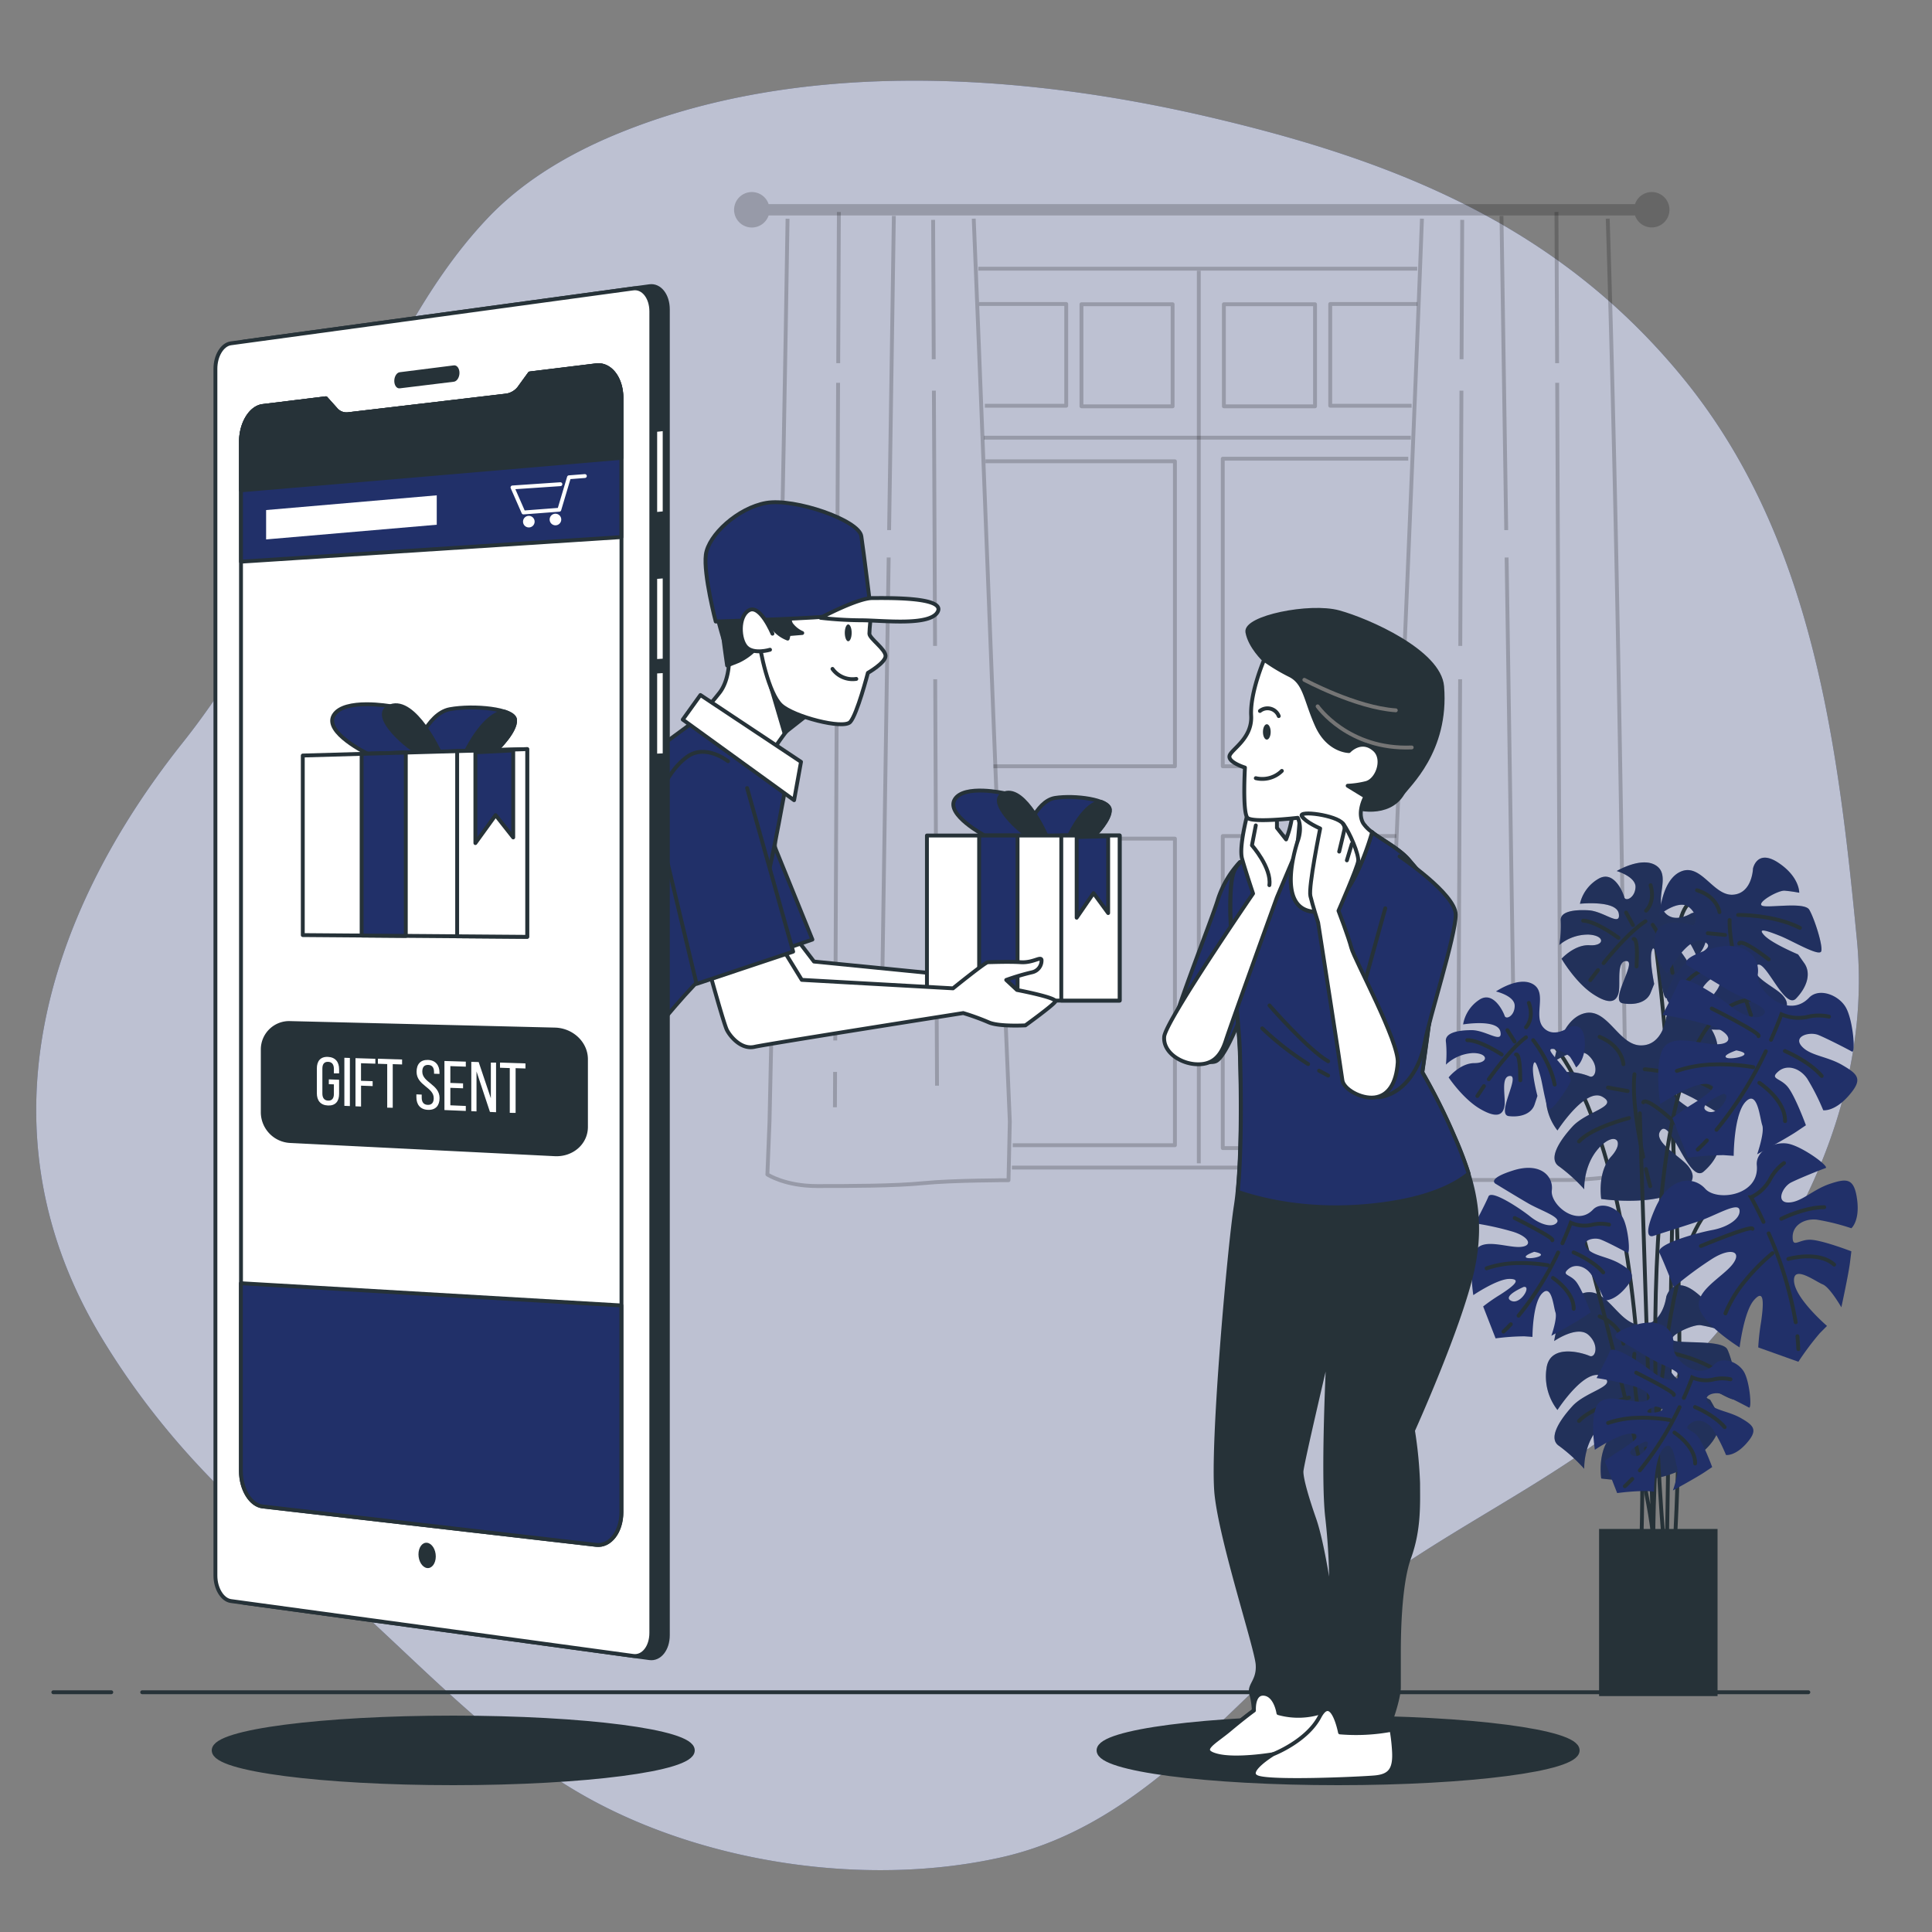<svg xmlns="http://www.w3.org/2000/svg" viewBox="0 0 500 500"><rect x="0" y="0" width="500" height="500" fill="#808080" stroke="none"/><g id="freepik--background-simple--inject-286"><path d="M446.78,113.53a149.17,149.17,0,0,0-10.93-15.35c-32.36-39.79-74.67-56.63-123-67.91C262.93,18.62,204.48,15,156.55,36c-11.28,5-22,11.6-30.48,20.6C94,90.51,83,147.3,47.29,192.19S-5.84,293,26.22,346.08c13.57,22.48,30.87,41,51.34,57.3,25.2,20,46.94,47.06,76.07,62.71,30.61,16.44,71.38,22.17,105.26,14.64,38.65-8.59,61.32-42.75,90.82-66,23.26-18.36,51.09-30.38,73.88-49.32,34.92-29,61.4-75.66,57-121.89C476.27,198.64,470.71,152,446.78,113.53Z" style="fill:#213069"></path><path d="M446.78,113.53a149.17,149.17,0,0,0-10.93-15.35c-32.36-39.79-74.67-56.63-123-67.91C262.93,18.62,204.48,15,156.55,36c-11.28,5-22,11.6-30.48,20.6C94,90.51,83,147.3,47.29,192.19S-5.84,293,26.22,346.08c13.57,22.48,30.87,41,51.34,57.3,25.2,20,46.94,47.06,76.07,62.71,30.61,16.44,71.38,22.17,105.26,14.64,38.65-8.59,61.32-42.75,90.82-66,23.26-18.36,51.09-30.38,73.88-49.32,34.92-29,61.4-75.66,57-121.89C476.27,198.64,470.71,152,446.78,113.53Z" style="fill:#fff;opacity:0.7"></path></g><g id="freepik--Floor--inject-286"><line x1="36.8" y1="437.95" x2="468" y2="437.95" style="fill:none;stroke:#263238;stroke-linecap:round;stroke-linejoin:round"></line><line x1="13.8" y1="437.95" x2="28.8" y2="437.95" style="fill:none;stroke:#263238;stroke-linecap:round;stroke-linejoin:round"></line></g><g id="freepik--Window--inject-286"><path d="M427.47,49.7a4.58,4.58,0,0,0-4.33,3.12H198.92a4.59,4.59,0,1,0,0,2.94H423.14a4.58,4.58,0,1,0,4.33-6.06Z" style="opacity:0.2"></path><g style="opacity:0.2"><path d="M252,56.59c3.2,77.73,6,156.21,9.34,233.67L261,305.44s-14.37,0-21.93.75-19.29.76-27.61.76-12.86-3-12.86-3l.55-13.7c1.67-77.41,3.48-155.9,4.67-233.64" style="fill:none;stroke:#000;stroke-linejoin:round"></path><line x1="216.12" y1="277.41" x2="216.08" y2="286.56" style="fill:none;stroke:#000;stroke-linejoin:round"></line><line x1="216.9" y1="99.07" x2="216.16" y2="269.28" style="fill:none;stroke:#000;stroke-linejoin:round"></line><line x1="217.1" y1="54.86" x2="216.93" y2="93.99" style="fill:none;stroke:#000;stroke-linejoin:round"></line><line x1="229.99" y1="144.28" x2="228.28" y2="257.6" style="fill:none;stroke:#000;stroke-linejoin:round"></line><line x1="231.33" y1="55.88" x2="230.1" y2="137.19" style="fill:none;stroke:#000;stroke-linejoin:round"></line><line x1="242.03" y1="175.79" x2="242.5" y2="280.97" style="fill:none;stroke:#000;stroke-linejoin:round"></line><line x1="241.69" y1="101.1" x2="241.99" y2="167.16" style="fill:none;stroke:#000;stroke-linejoin:round"></line><line x1="241.49" y1="56.9" x2="241.65" y2="92.97" style="fill:none;stroke:#000;stroke-linejoin:round"></line></g><g style="opacity:0.2"><path d="M368,56.59C364.88,138.89,361,222,358,303.9a138.15,138.15,0,0,0,16.09,1.48h32.12a92.62,92.62,0,0,0,14.87-1.53c-1.45-81.82-2.42-165-5-247.26" style="fill:none;stroke:#000;stroke-linejoin:round"></path><line x1="403.78" y1="277.41" x2="403.82" y2="286.56" style="fill:none;stroke:#000;stroke-linejoin:round"></line><line x1="403" y1="99.07" x2="403.75" y2="269.28" style="fill:none;stroke:#000;stroke-linejoin:round"></line><line x1="402.81" y1="54.86" x2="402.98" y2="93.99" style="fill:none;stroke:#000;stroke-linejoin:round"></line><line x1="389.91" y1="144.28" x2="391.63" y2="257.6" style="fill:none;stroke:#000;stroke-linejoin:round"></line><line x1="388.58" y1="55.88" x2="389.81" y2="137.19" style="fill:none;stroke:#000;stroke-linejoin:round"></line><line x1="377.88" y1="175.79" x2="377.4" y2="280.97" style="fill:none;stroke:#000;stroke-linejoin:round"></line><line x1="378.22" y1="101.1" x2="377.92" y2="167.16" style="fill:none;stroke:#000;stroke-linejoin:round"></line><line x1="378.42" y1="56.9" x2="378.25" y2="92.97" style="fill:none;stroke:#000;stroke-linejoin:round"></line></g><g style="opacity:0.2"><polyline points="253.38 78.68 275.94 78.68 275.94 105 254.88 105" style="fill:none;stroke:#000;stroke-linejoin:round"></polyline><rect x="279.88" y="78.74" width="23.59" height="26.41" style="fill:none;stroke:#000;stroke-linejoin:round"></rect></g><g style="opacity:0.2"><polyline points="366.83 78.68 344.26 78.68 344.26 105 365.33 105" style="fill:none;stroke:#000;stroke-linejoin:round"></polyline><rect x="316.74" y="78.74" width="23.59" height="26.41" transform="translate(657.07 183.89) rotate(180)" style="fill:none;stroke:#000;stroke-linejoin:round"></rect></g><polyline points="257.1 198.31 304.07 198.31 304.07 119.38 255.04 119.38" style="fill:none;stroke:#000;stroke-linejoin:round;opacity:0.2"></polyline><polyline points="364.45 118.71 316.45 118.71 316.45 198.31 360.84 198.31" style="fill:none;stroke:#000;stroke-linejoin:round;opacity:0.2"></polyline><polyline points="258.65 217.04 304.07 217.04 304.07 296.38 262.09 296.38" style="fill:none;stroke:#000;stroke-linejoin:round;opacity:0.2"></polyline><polyline points="361.36 216.37 316.45 216.37 316.45 297.12 357.39 297.12" style="fill:none;stroke:#000;stroke-linejoin:round;opacity:0.2"></polyline><line x1="261.88" y1="302.16" x2="358.02" y2="302.16" style="fill:none;stroke:#000;stroke-linejoin:round;opacity:0.2"></line><line x1="253.19" y1="69.54" x2="366.78" y2="69.54" style="fill:none;stroke:#000;stroke-linejoin:round;opacity:0.2"></line><line x1="310.25" y1="70.08" x2="310.25" y2="301.07" style="fill:none;stroke:#000;stroke-linejoin:round;opacity:0.2"></line><line x1="254.63" y1="113.28" x2="365.12" y2="113.28" style="fill:none;stroke:#000;stroke-linejoin:round;opacity:0.2"></line></g><g id="freepik--Plant--inject-286"><path d="M447,233.4s-11.73-6.51-12.6,8.26-3,158.14-3,158.14" style="fill:none;stroke:#263238;stroke-linecap:round;stroke-miterlimit:10"></path><path d="M428.29,243s9.57,68.68,5.22,155.54" style="fill:none;stroke:#263238;stroke-linecap:round;stroke-miterlimit:10"></path><path d="M437.69,236.38s-4.49,2.87-7-.42,1.73-9.31-2-11.89-10.28,1.35-10.28,1.35,5,1.48,4.86,4.21-2.58,3.78-2.9,2.58-2.71-7.22-6.79-4.72a10.09,10.09,0,0,0-4.69,6.4s9.48-1,10.05,2.55-3.89-.62-7.8-.85-7.47.34-7.22,2.71a31.09,31.09,0,0,1-.37,6.26,11.63,11.63,0,0,1,7.62-2.69c4.3.25,4.14,3,.23,2.76s-7.27,3.49-7.27,3.49,3.56,6.1,8.09,9.11,6.17,1.93,6.69-.39-.68-8.28,2.05-8.12-4.53,10.33-1,10.93,6.3-.42,7.22-2.72l.92-2.29s-1.22-6-.69-8.28,1.17.06,1.79,2.85,1,9.47,2.21,9.15,5-5.2,5.91-7.1-5-7.76-5-8.93,4.64,1.06,5.35,2.28a29.49,29.49,0,0,1,1.41,2.83s2.85-1.8,2.78-7.29S437.69,236.38,437.69,236.38Z" style="fill:#213069"></path><path d="M437.69,236.38s-4.49,2.87-7-.42,1.73-9.31-2-11.89-10.28,1.35-10.28,1.35,5,1.48,4.86,4.21-2.58,3.78-2.9,2.58-2.71-7.22-6.79-4.72a10.09,10.09,0,0,0-4.69,6.4s9.48-1,10.05,2.55-3.89-.62-7.8-.85-7.47.34-7.22,2.71a31.09,31.09,0,0,1-.37,6.26,11.63,11.63,0,0,1,7.62-2.69c4.3.25,4.14,3,.23,2.76s-7.27,3.49-7.27,3.49,3.56,6.1,8.09,9.11,6.17,1.93,6.69-.39-.68-8.28,2.05-8.12-4.53,10.33-1,10.93,6.3-.42,7.22-2.72l.92-2.29s-1.22-6-.69-8.28,1.17.06,1.79,2.85,1,9.47,2.21,9.15,5-5.2,5.91-7.1-5-7.76-5-8.93,4.64,1.06,5.35,2.28a29.49,29.49,0,0,1,1.41,2.83s2.85-1.8,2.78-7.29S437.69,236.38,437.69,236.38Z" style="fill:#263238;opacity:0.3"></path><path d="M415,249.26c2.92-3.61,7.23-8.5,10.85-10.84" style="fill:none;stroke:#263238;stroke-linecap:round;stroke-miterlimit:10"></path><path d="M411.56,253.67s.75-1,2-2.61" style="fill:none;stroke:#263238;stroke-linecap:round;stroke-miterlimit:10"></path><path d="M427.71,239.32s4.34,6.14,5.14,12.46" style="fill:none;stroke:#263238;stroke-linecap:round;stroke-miterlimit:10"></path><path d="M422.78,243s1.22-.71.76,7.11" style="fill:none;stroke:#263238;stroke-linecap:round;stroke-miterlimit:10"></path><path d="M426,235.68s2.48-2.2,1.17-6.6" style="fill:none;stroke:#263238;stroke-linecap:round;stroke-miterlimit:10"></path><line x1="422.6" y1="239.41" x2="420.83" y2="236.17" style="fill:none;stroke:#263238;stroke-linecap:round;stroke-miterlimit:10"></line><path d="M418.87,242.72s-5.63-4.26-9.15-4.46" style="fill:none;stroke:#263238;stroke-linecap:round;stroke-miterlimit:10"></path><path d="M453.67,224.79s-.18,6.45-5.21,6.76-8.15-8.08-13.3-6.06-5.65,11.22-5.65,11.22,4.89-4,7.52-2,2,5.15.61,4.66-9.08-2.21-9.35,3.58a12.19,12.19,0,0,0,3.2,9s5.45-10.17,9.41-8.32-3.27,3.47-6.17,7.23-4.75,7.71-2.2,9.08a37.48,37.48,0,0,1,6,4.63,14.13,14.13,0,0,1,2.49-9.46c3.19-4.13,5.82-2.1,2.92,1.66s-1.45,9.65-1.45,9.65,8.53.59,14.64-1.89,6.13-4.85,4.17-7-8.76-5-6.73-7.58,7.24,11.57,10.23,8.48,3.88-6.59,2.2-9.08L465.34,247s-6.8-2.84-8.76-4.95.87-1.13,4.08.15,10.17,5.45,10.67,4-1.79-8.56-3.09-10.76-11.19-.25-12.32-1.11,4.23-3.93,5.93-3.82a36.76,36.76,0,0,1,3.79.53s.15-4.08-5.4-7.76S453.67,224.79,453.67,224.79Z" style="fill:#213069"></path><path d="M453.67,224.79s-.18,6.45-5.21,6.76-8.15-8.08-13.3-6.06-5.65,11.22-5.65,11.22,4.89-4,7.52-2,2,5.15.61,4.66-9.08-2.21-9.35,3.58a12.19,12.19,0,0,0,3.2,9s5.45-10.17,9.41-8.32-3.27,3.47-6.17,7.23-4.75,7.71-2.2,9.08a37.48,37.48,0,0,1,6,4.63,14.13,14.13,0,0,1,2.49-9.46c3.19-4.13,5.82-2.1,2.92,1.66s-1.45,9.65-1.45,9.65,8.53.59,14.64-1.89,6.13-4.85,4.17-7-8.76-5-6.73-7.58,7.24,11.57,10.23,8.48,3.88-6.59,2.2-9.08L465.34,247s-6.8-2.84-8.76-4.95.87-1.13,4.08.15,10.17,5.45,10.67,4-1.79-8.56-3.09-10.76-11.19-.25-12.32-1.11,4.23-3.93,5.93-3.82a36.76,36.76,0,0,1,3.79.53s.15-4.08-5.4-7.76S453.67,224.79,453.67,224.79Z" style="fill:#263238;opacity:0.2"></path><path d="M451.08,256.34c-1.63-5.39-3.59-13-3.46-18.25" style="fill:none;stroke:#263238;stroke-linecap:round;stroke-miterlimit:10"></path><path d="M453.17,262.73s-.53-1.46-1.27-3.74" style="fill:none;stroke:#263238;stroke-linecap:round;stroke-miterlimit:10"></path><path d="M449.82,236.79s9.11-.17,16,3.34" style="fill:none;stroke:#263238;stroke-linecap:round;stroke-miterlimit:10"></path><path d="M450.1,244.19s.12-1.7,7.63,4.09" style="fill:none;stroke:#263238;stroke-linecap:round;stroke-miterlimit:10"></path><path d="M445,236.06s-.52-4-5.81-5.67" style="fill:none;stroke:#263238;stroke-linecap:round;stroke-miterlimit:10"></path><line x1="446.43" y1="241.96" x2="441.97" y2="241.52" style="fill:none;stroke:#263238;stroke-linecap:round;stroke-miterlimit:10"></line><path d="M447.2,248s-8.1,2.74-10.71,6.12" style="fill:none;stroke:#263238;stroke-linecap:round;stroke-miterlimit:10"></path><path d="M399.64,267.71s28,22.78,25.19,129.92" style="fill:none;stroke:#263238;stroke-linecap:round;stroke-miterlimit:10"></path><path d="M431.23,263.24s-.82,7.42-6.65,7.31-8.64-10.09-14.78-8.24-7.58,12.41-7.58,12.41,6-4.18,8.87-1.59,1.85,6.13.26,5.43-10.27-3.4-11.12,3.25a14.1,14.1,0,0,0,2.84,10.75s7.24-11.23,11.64-8.71-4.11,3.69-7.8,7.75-6.21,8.46-3.41,10.27a43.1,43.1,0,0,1,6.5,5.91s-.29-6.2,3.78-10.67,6.91-1.88,3.21,2.18-2.59,11-2.59,11,9.79,1.48,17.07-.81,7.54-5,5.47-7.64-9.64-6.55-7.05-9.39,7.27,14,11,10.76S446,296,444.3,293l-1.7-3S435,286,433,283.37s1.11-1.21,4.69.56,11.23,7.25,11.93,5.66-1.25-10-2.54-12.71-12.9-1.34-14.12-2.45,5.25-4.13,7.21-3.84a42.47,42.47,0,0,1,4.32,1s.56-4.7-5.5-9.46S431.23,263.24,431.23,263.24Z" style="fill:#213069"></path><path d="M431.23,263.24s-.82,7.42-6.65,7.31-8.64-10.09-14.78-8.24-7.58,12.41-7.58,12.41,6-4.18,8.87-1.59,1.85,6.13.26,5.43-10.27-3.4-11.12,3.25a14.1,14.1,0,0,0,2.84,10.75s7.24-11.23,11.64-8.71-4.11,3.69-7.8,7.75-6.21,8.46-3.41,10.27a43.1,43.1,0,0,1,6.5,5.91s-.29-6.2,3.78-10.67,6.91-1.88,3.21,2.18-2.59,11-2.59,11,9.79,1.48,17.07-.81,7.54-5,5.47-7.64-9.64-6.55-7.05-9.39,7.27,14,11,10.76S446,296,444.3,293l-1.7-3S435,286,433,283.37s1.11-1.21,4.69.56,11.23,7.25,11.93,5.66-1.25-10-2.54-12.71-12.9-1.34-14.12-2.45,5.25-4.13,7.21-3.84a42.47,42.47,0,0,1,4.32,1s.56-4.7-5.5-9.46S431.23,263.24,431.23,263.24Z" style="fill:#263238;opacity:0.3"></path><path d="M425.26,299.4C423.89,293,422.35,284,423,278" style="fill:none;stroke:#263238;stroke-linecap:round;stroke-miterlimit:10"></path><path d="M427.07,307s-.48-1.74-1.11-4.45" style="fill:none;stroke:#263238;stroke-linecap:round;stroke-miterlimit:10"></path><path d="M425.65,276.72s10.52.67,18.13,5.37" style="fill:none;stroke:#263238;stroke-linecap:round;stroke-miterlimit:10"></path><path d="M425.27,285.29s.3-2,8.42,5.44" style="fill:none;stroke:#263238;stroke-linecap:round;stroke-miterlimit:10"></path><path d="M420.14,275.42s-.22-4.65-6.17-7.09" style="fill:none;stroke:#263238;stroke-linecap:round;stroke-miterlimit:10"></path><line x1="421.25" y1="282.37" x2="416.15" y2="281.45" style="fill:none;stroke:#263238;stroke-linecap:round;stroke-miterlimit:10"></line><path d="M421.58,289.35s-9.61,2.4-12.94,6.06" style="fill:none;stroke:#263238;stroke-linecap:round;stroke-miterlimit:10"></path><path d="M431.23,335.58s-.82,7.43-6.65,7.31-8.64-10.09-14.78-8.24-7.58,12.41-7.58,12.41,6-4.17,8.87-1.59,1.85,6.14.26,5.43-10.27-3.4-11.12,3.25a14.1,14.1,0,0,0,2.84,10.75s7.24-11.23,11.64-8.71-4.11,3.69-7.8,7.75-6.21,8.46-3.41,10.27a43,43,0,0,1,6.5,5.92s-.29-6.21,3.78-10.68,6.91-1.88,3.21,2.18-2.59,11-2.59,11,9.79,1.48,17.07-.8,7.54-5,5.47-7.65-9.64-6.54-7.05-9.39,7.27,14.05,11,10.76,5.1-7.24,3.41-10.27l-1.7-3s-7.57-3.92-9.64-6.54,1.11-1.22,4.69.55,11.23,7.25,11.93,5.66-1.25-10.05-2.54-12.71-12.9-1.34-14.12-2.44,5.25-4.14,7.21-3.84a40.82,40.82,0,0,1,4.32,1s.56-4.69-5.5-9.46S431.23,335.58,431.23,335.58Z" style="fill:#213069"></path><path d="M431.23,335.58s-.82,7.43-6.65,7.31-8.64-10.09-14.78-8.24-7.58,12.41-7.58,12.41,6-4.17,8.87-1.59,1.85,6.14.26,5.43-10.27-3.4-11.12,3.25a14.1,14.1,0,0,0,2.84,10.75s7.24-11.23,11.64-8.71-4.11,3.69-7.8,7.75-6.21,8.46-3.41,10.27a43,43,0,0,1,6.5,5.92s-.29-6.21,3.78-10.68,6.91-1.88,3.21,2.18-2.59,11-2.59,11,9.79,1.48,17.07-.8,7.54-5,5.47-7.65-9.64-6.54-7.05-9.39,7.27,14.05,11,10.76,5.1-7.24,3.41-10.27l-1.7-3s-7.57-3.92-9.64-6.54,1.11-1.22,4.69.55,11.23,7.25,11.93,5.66-1.25-10.05-2.54-12.71-12.9-1.34-14.12-2.44,5.25-4.14,7.21-3.84a40.82,40.82,0,0,1,4.32,1s.56-4.69-5.5-9.46S431.23,335.58,431.23,335.58Z" style="fill:#263238;opacity:0.3"></path><path d="M425.26,371.74c-1.37-6.37-2.91-15.39-2.28-21.39" style="fill:none;stroke:#263238;stroke-linecap:round;stroke-miterlimit:10"></path><path d="M427.07,379.32s-.48-1.74-1.11-4.44" style="fill:none;stroke:#263238;stroke-linecap:round;stroke-miterlimit:10"></path><path d="M425.65,349.06s10.52.67,18.13,5.37" style="fill:none;stroke:#263238;stroke-linecap:round;stroke-miterlimit:10"></path><path d="M425.27,357.63s.3-1.95,8.42,5.44" style="fill:none;stroke:#263238;stroke-linecap:round;stroke-miterlimit:10"></path><path d="M420.14,347.77s-.22-4.66-6.17-7.1" style="fill:none;stroke:#263238;stroke-linecap:round;stroke-miterlimit:10"></path><line x1="421.25" y1="354.71" x2="416.15" y2="353.79" style="fill:none;stroke:#263238;stroke-linecap:round;stroke-miterlimit:10"></line><path d="M421.58,361.7s-9.61,2.39-12.94,6.05" style="fill:none;stroke:#263238;stroke-linecap:round;stroke-miterlimit:10"></path><path d="M409.63,319.39s16.5,60,18.24,78.68l-3.48-109.95" style="fill:none;stroke:#263238;stroke-linecap:round;stroke-miterlimit:10"></path><path d="M449.58,310.27c-21.71-3.91-21.71,87.8-21.71,87.8" style="fill:none;stroke:#263238;stroke-linecap:round;stroke-miterlimit:10"></path><path d="M430.47,397.63s-12.59-139,23.89-139" style="fill:none;stroke:#263238;stroke-linecap:round;stroke-miterlimit:10"></path><path d="M441.31,307.64c-3-3.34-9.27-3.34-13,5.19s-.37,7-.37,7,7-2.22,11.49-3.7,10.38-5.19,10.75-3-3,4.45-7,5.19-14.83,3.71-13.72,5.93,3.71,8.9,3.71,8.9a93.73,93.73,0,0,1,10-7.41c4.82-3,7.79-1.86,5.19,1.48s-10,7-8.53,11.49,10.38,10,10.38,10,1.12-9.27,3.71-12.23,2.6.37,1.86,5.56a59.72,59.72,0,0,0-.75,6.67l10.39,3.71a72.52,72.52,0,0,1,5.56-7.41l1.85-1.86s-8.16-7-8.53-11.49,5.57,0,7.42.74,4.82,5.93,4.82,5.93,1.85-8.53,2.22-11.49l.37-3s-7.78-3-10.75-3-4.45,2.22-4.45-.75,3-4.82,6.31-4.44a58,58,0,0,1,8.89,2.22s2.23-1.85,1.49-7.42-2.6-5.56-7.05-4.07-7.41,4.82-10.75,4.82-1.48-4.08.74-5.19,7.79-3.34,8.9-3.71-5.93-5.56-9.64-6.3-8.51,1.87-8.16,5.56C455.4,309.49,444.27,311,441.31,307.64Z" style="fill:#213069"></path><path d="M465.17,345.81c.11,1.12.19,2.24.24,3.35" style="fill:none;stroke:#263238;stroke-linecap:round;stroke-miterlimit:10"></path><path d="M457.73,319.2a98.26,98.26,0,0,1,7,23" style="fill:none;stroke:#263238;stroke-linecap:round;stroke-miterlimit:10"></path><path d="M456.39,316.22c-1.84-4-3.22-6.36-3.22-6.36a10.93,10.93,0,0,0,4.82-4.45A12.29,12.29,0,0,1,461.7,301" style="fill:none;stroke:#263238;stroke-linecap:round;stroke-miterlimit:10"></path><path d="M440.19,322.47s13.35-5.56,13.35-4.45" style="fill:none;stroke:#263238;stroke-linecap:round;stroke-miterlimit:10"></path><path d="M461,315.42s5.93-3,11.12-3" style="fill:none;stroke:#263238;stroke-linecap:round;stroke-miterlimit:10"></path><path d="M458.73,324.32a51.85,51.85,0,0,0-7,7.05,31.85,31.85,0,0,0-5.19,8.53" style="fill:none;stroke:#263238;stroke-linecap:round;stroke-miterlimit:10"></path><path d="M462.81,325.81s7.79-2.23,11.87,1.48" style="fill:none;stroke:#263238;stroke-linecap:round;stroke-miterlimit:10"></path><path d="M476.91,275.71c-4-2.39-8.5-2.44-10.68-5s2.1-3.79,4.4-2.84,7.63,3.69,8.64,4.28.31-8.12-1.56-11.41-7-5.2-9.55-2.51c-5.4,5.66-13.81-1.76-13.23-6.19s-3.56-9.19-12.43-6.4-5.56,4.34-5.56,4.34,6.3,3.86,10.33,6.25,10.73,4.44,9.29,6.17-5.3.68-8.54-1.91-12.52-8.77-13.47-6.47-4.29,8.63-4.29,8.63a93.3,93.3,0,0,1,12.16,2.7c5.4,1.69,6.51,4.66,2.29,4.89s-11.88-2.94-14.27,1.1-.76,14.4-.76,14.4,7.73-5.24,11.67-5.22,1.43,2.2-3,5a61.31,61.31,0,0,0-5.53,3.82l4,10.27a73,73,0,0,1,9.25-.66l2.61.18s0-10.78,3.09-14,3.65,4.2,4.3,6.08-1.32,7.53-1.32,7.53,7.66-4.19,10.14-5.85l2.48-1.67s-2.86-7.82-4.81-10.06-4.59-1.9-2.35-3.85,5.58-.92,7.49,1.84a57.78,57.78,0,0,1,4.15,8.18s2.86.47,6.57-3.74S481,278.1,476.91,275.71Zm-35.08,11.87c-3-1.49,4.07-4.45,4.07-4.45C448.5,282.76,444.79,289.06,441.83,287.58Zm5-13.85c-1.26-.63,2.53-1.89,2.53-1.89C454.83,272.89,448.09,274.37,446.82,273.73Z" style="fill:#213069"></path><path d="M441.75,295.13c-.77.81-1.57,1.61-2.38,2.37" style="fill:none;stroke:#263238;stroke-linecap:round;stroke-miterlimit:10"></path><path d="M457,272.06a98.24,98.24,0,0,1-12.77,20.33" style="fill:none;stroke:#263238;stroke-linecap:round;stroke-miterlimit:10"></path><path d="M458.34,269.1c1.77-4,2.69-6.6,2.69-6.6a11,11,0,0,0,6.52.72,12.45,12.45,0,0,1,5.79-.12" style="fill:none;stroke:#263238;stroke-linecap:round;stroke-miterlimit:10"></path><path d="M443,261s12.95,6.44,12.11,7.16" style="fill:none;stroke:#263238;stroke-linecap:round;stroke-miterlimit:10"></path><path d="M461.93,272s6.13,2.54,9.53,6.46" style="fill:none;stroke:#263238;stroke-linecap:round;stroke-miterlimit:10"></path><path d="M453.75,276.18a51.42,51.42,0,0,0-9.93-.71,32,32,0,0,0-9.85,1.68" style="fill:none;stroke:#263238;stroke-linecap:round;stroke-miterlimit:10"></path><path d="M455.31,280.23s6.78,4.42,6.66,9.93" style="fill:none;stroke:#263238;stroke-linecap:round;stroke-miterlimit:10"></path><path d="M419.3,327.08c-3.25-1.92-6.84-2-8.6-4s1.7-3,3.55-2.29,6.13,3,6.94,3.46.25-6.54-1.25-9.19-5.63-4.18-7.69-2c-4.34,4.56-11.1-1.42-10.64-5s-2.86-7.4-10-5.15-4.48,3.49-4.48,3.49,5.07,3.11,8.32,5,8.63,3.57,7.47,5-4.27.54-6.87-1.54-10.08-7.06-10.84-5.21-3.45,6.95-3.45,6.95a74.93,74.93,0,0,1,9.79,2.17c4.34,1.36,5.23,3.75,1.83,3.94s-9.56-2.37-11.48.88-.61,11.59-.61,11.59,6.22-4.22,9.39-4.2,1.15,1.77-2.4,4.06a46.39,46.39,0,0,0-4.44,3.07l3.22,8.26a59.39,59.39,0,0,1,7.44-.53l2.1.15s0-8.68,2.49-11.25,2.93,3.38,3.46,4.9-1.06,6.06-1.06,6.06,6.16-3.38,8.16-4.71l2-1.34s-2.31-6.3-3.87-8.1-3.7-1.53-1.9-3.1,4.49-.74,6,1.48a47.32,47.32,0,0,1,3.34,6.59s2.3.37,5.29-3S422.55,329,419.3,327.08Zm-28.24,9.55c-2.38-1.19,3.29-3.58,3.29-3.58C396.44,332.75,393.45,337.83,391.06,336.63Zm4-11.14c-1-.5,2-1.52,2-1.52C401.53,324.82,396.1,326,395.08,325.49Z" style="fill:#213069"></path><path d="M391,342.71c-.62.66-1.26,1.3-1.91,1.91" style="fill:none;stroke:#263238;stroke-linecap:round;stroke-miterlimit:10"></path><path d="M403.25,324.14A79.21,79.21,0,0,1,393,340.5" style="fill:none;stroke:#263238;stroke-linecap:round;stroke-miterlimit:10"></path><path d="M404.35,321.76c1.43-3.2,2.17-5.31,2.17-5.31a8.76,8.76,0,0,0,5.24.58,10,10,0,0,1,4.66-.09" style="fill:none;stroke:#263238;stroke-linecap:round;stroke-miterlimit:10"></path><path d="M392,315.22s10.42,5.17,9.74,5.76" style="fill:none;stroke:#263238;stroke-linecap:round;stroke-miterlimit:10"></path><path d="M407.24,324.12s4.94,2,7.67,5.19" style="fill:none;stroke:#263238;stroke-linecap:round;stroke-miterlimit:10"></path><path d="M400.66,327.46a41.4,41.4,0,0,0-8-.57,25.91,25.91,0,0,0-7.93,1.35" style="fill:none;stroke:#263238;stroke-linecap:round;stroke-miterlimit:10"></path><path d="M401.91,330.72s5.46,3.56,5.36,8" style="fill:none;stroke:#263238;stroke-linecap:round;stroke-miterlimit:10"></path><path d="M450.73,367.11c-3.25-1.92-6.84-2-8.6-4s1.69-3.06,3.54-2.29,6.14,3,6.95,3.45.25-6.54-1.25-9.18-5.63-4.19-7.69-2c-4.34,4.56-11.11-1.41-10.64-5s-2.87-7.39-10-5.14-4.48,3.49-4.48,3.49,5.07,3.1,8.32,5,8.63,3.57,7.47,5-4.27.55-6.87-1.54-10.08-7.05-10.84-5.2-3.45,6.94-3.45,6.94A76.46,76.46,0,0,1,423,358.8c4.35,1.37,5.24,3.76,1.84,3.94s-9.56-2.37-11.48.88-.61,11.59-.61,11.59,6.22-4.21,9.39-4.2,1.15,1.77-2.4,4.06a48.92,48.92,0,0,0-4.45,3.07l3.23,8.27a60.69,60.69,0,0,1,7.44-.54l2.1.15s0-8.67,2.49-11.24,2.93,3.38,3.46,4.89-1.06,6.06-1.06,6.06,6.16-3.37,8.16-4.71l2-1.34s-2.3-6.29-3.87-8.1-3.7-1.53-1.89-3.09,4.49-.74,6,1.48a46.85,46.85,0,0,1,3.34,6.58s2.3.38,5.29-3S454,369,450.73,367.11Zm-28.24,9.55c-2.39-1.19,3.28-3.58,3.28-3.58C427.86,372.78,424.88,377.85,422.49,376.66Zm4-11.14c-1-.51,2-1.53,2-1.53C433,364.84,427.53,366,426.51,365.52Z" style="fill:#213069"></path><path d="M422.43,382.74c-.62.65-1.26,1.29-1.92,1.91" style="fill:none;stroke:#263238;stroke-linecap:round;stroke-miterlimit:10"></path><path d="M434.67,364.17a78.62,78.62,0,0,1-10.28,16.36" style="fill:none;stroke:#263238;stroke-linecap:round;stroke-miterlimit:10"></path><path d="M435.78,361.79c1.43-3.2,2.16-5.31,2.16-5.31a8.87,8.87,0,0,0,5.25.58,9.9,9.9,0,0,1,4.66-.1" style="fill:none;stroke:#263238;stroke-linecap:round;stroke-miterlimit:10"></path><path d="M423.44,355.24s10.42,5.18,9.74,5.77" style="fill:none;stroke:#263238;stroke-linecap:round;stroke-miterlimit:10"></path><path d="M438.67,364.14s4.93,2,7.67,5.2" style="fill:none;stroke:#263238;stroke-linecap:round;stroke-miterlimit:10"></path><path d="M432.09,367.48a42,42,0,0,0-8-.56,25.63,25.63,0,0,0-7.92,1.34" style="fill:none;stroke:#263238;stroke-linecap:round;stroke-miterlimit:10"></path><path d="M433.34,370.75s5.46,3.55,5.36,8" style="fill:none;stroke:#263238;stroke-linecap:round;stroke-miterlimit:10"></path><path d="M406.06,265.86s-4.08,3-6.68,0,1.11-8.9-2.59-11.13-9.64,1.86-9.64,1.86S392,257.7,392,260.3s-2.23,3.7-2.6,2.59-3-6.67-6.67-4.08a9.56,9.56,0,0,0-4.08,6.31s8.9-1.49,9.64,1.85-3.71-.37-7.42-.37-7,.74-6.67,3a29.26,29.26,0,0,1,0,5.93,11,11,0,0,1,7-3c4.08,0,4.08,2.6.38,2.6s-6.68,3.7-6.68,3.7,3.71,5.57,8.16,8.16,5.93,1.48,6.3-.74-1.11-7.79,1.48-7.79-3.7,10-.37,10.39,5.94-.75,6.68-3l.74-2.23s-1.48-5.56-1.11-7.78,1.11,0,1.85,2.59,1.48,8.9,2.6,8.53,4.44-5.19,5.19-7-5.19-7.05-5.19-8.16,4.44.74,5.19,1.85a29.75,29.75,0,0,1,1.48,2.6s2.59-1.85,2.22-7.05S406.06,265.86,406.06,265.86Z" style="fill:#213069"></path><path d="M385.29,279.31c2.56-3.58,6.36-8.45,9.64-10.86" style="fill:none;stroke:#263238;stroke-linecap:round;stroke-miterlimit:10"></path><path d="M382.33,283.65s.65-1,1.71-2.57" style="fill:none;stroke:#263238;stroke-linecap:round;stroke-miterlimit:10"></path><path d="M396.79,269.19s4.45,5.57,5.56,11.5" style="fill:none;stroke:#263238;stroke-linecap:round;stroke-miterlimit:10"></path><path d="M392.34,272.9s1.11-.74,1.11,6.68" style="fill:none;stroke:#263238;stroke-linecap:round;stroke-miterlimit:10"></path><path d="M394.93,265.86s2.23-2.23.74-6.31" style="fill:none;stroke:#263238;stroke-linecap:round;stroke-miterlimit:10"></path><line x1="391.97" y1="269.57" x2="390.11" y2="266.6" style="fill:none;stroke:#263238;stroke-linecap:round;stroke-miterlimit:10"></line><path d="M388.63,272.9s-5.56-3.71-8.9-3.71" style="fill:none;stroke:#263238;stroke-linecap:round;stroke-miterlimit:10"></path><rect x="414.84" y="396.69" width="28.66" height="41.26" style="fill:#263238;stroke:#263238;stroke-linecap:round;stroke-miterlimit:10;stroke-width:2px"></rect></g><g id="freepik--Character--inject-286"><ellipse cx="346.3" cy="453" rx="61.5" ry="8" style="fill:#263238;stroke:#263238;stroke-linecap:round;stroke-miterlimit:10;stroke-width:2px"></ellipse><path d="M320.89,223.09a25.68,25.68,0,0,0-5.7,9.69c-1.71,5.7-12.82,33.34-12.25,36.19s8.83,6.84,11.68,5.7,7.41-14,7.41-14Z" style="fill:#213069;stroke:#263238;stroke-linecap:round;stroke-linejoin:round"></path><path d="M353.79,214.28s0,0-.05-.05S353.77,214.26,353.79,214.28Z" style="fill:#263238;stroke:#263238;stroke-linecap:round;stroke-linejoin:round"></path><path d="M353.18,213.62l.09.1Z" style="fill:#263238;stroke:#263238;stroke-linecap:round;stroke-linejoin:round"></path><path d="M376.37,294.11a155.69,155.69,0,0,0-8.31-16.61s4.65-32.24,4.65-39.22-4.65-11.64-8-15.62c-2.44-2.93-6.84-5.14-9.67-7.29h0c-1.4,4.89-6.76,21.43-15.26,20.58-10-1-4-18.28-4-18.28-1.33,3.66-14.29,1-16.62,8.31s1.33,36.89,1.67,45.53.66,29.92-1,40.55-6.32,62.49-5,74.78,10.31,39.56,10.64,43.88-2.33,5.31-1.66,7.64a17.66,17.66,0,0,1,.66,4.32s-2.32,1.66-6.31,5-8.31,5.31-3.33,6.64,14.63-.33,14.63-.33-7.65,4.65-4,6,26.26.34,30.24,0,5.32-2,5-7a31.55,31.55,0,0,0-1-7s2.33-6.31,2.33-9.3v-8.64c0-3.33,0-17.62,2.66-24.93s2.32-14,2.32-19.28a110.68,110.68,0,0,0-1.33-13.62S377.7,343.64,381,329,380.69,304.09,376.37,294.11ZM344.46,414.43s-2-14.62-4.32-21.27-3.32-10.64-3.32-12.3,7-31.24,7-31.24-1.66,32.24-.33,43.21A161.21,161.21,0,0,1,344.46,414.43Z" style="fill:#263238;stroke:#263238;stroke-linecap:round;stroke-linejoin:round"></path><path d="M357.09,311.73c12.36-1.54,19.18-4.88,23-8a93.86,93.86,0,0,0-3.67-9.61,155.69,155.69,0,0,0-8.31-16.61s4.65-32.24,4.65-39.22-4.65-11.64-8-15.62c-2.44-2.93-6.84-5.14-9.67-7.29-1.4,4.89-6.76,21.43-15.26,20.58-10-1-4-18.28-4-18.28-1.33,3.66-14.29,1-16.62,8.31s1.33,36.89,1.67,45.53c.29,7.75.59,25.64-.55,36.93C327.48,310.89,340.3,313.83,357.09,311.73Z" style="fill:#213069;stroke:#263238;stroke-linecap:round;stroke-linejoin:round"></path><path d="M328.53,260.2s10,11.49,15.2,14.46" style="fill:none;stroke:#263238;stroke-linecap:round;stroke-linejoin:round"></path><path d="M341.38,277.09c.76.43,1.55.86,2.35,1.27" style="fill:none;stroke:#263238;stroke-linecap:round;stroke-linejoin:round"></path><path d="M326.67,266.13a75.92,75.92,0,0,0,11.88,9.25" style="fill:none;stroke:#263238;stroke-linecap:round;stroke-linejoin:round"></path><path d="M323.45,208.39s-3,10.33-2,13.86,2.84,9,2.84,9-22.7,33.08-23,37.07,4.13,6.83,8.11,7.09,6.39-1.59,7.82-6.06,13.25-37.13,13.25-37.13,4-9.45,4.72-11.12,1.16-9.06,1.16-9.06-1.84-2.41-2-.42a27.13,27.13,0,0,1-1.51,5.62l-2.37-3s0-4,0-5.14-.55-4.6-2-3.84S324.79,205.33,323.45,208.39Z" style="fill:#fff;stroke:#263238;stroke-linecap:round;stroke-linejoin:round"></path><path d="M325,213.61l-1,5.16s5.15,5.8,4.51,10.31" style="fill:none;stroke:#263238;stroke-linecap:round;stroke-linejoin:round"></path><path d="M327.18,170.81s-3.68-3.44-4.36-7.21,16.12-7.21,23.66-5.15,26,10.16,26.75,19.21c1.37,16.81-9,25.66-10.29,27.78-3.55,5.87-12.14,4.2-14.06,2.74s-8.23-13.37-11.32-17.83S327.18,170.81,327.18,170.81Z" style="fill:#263238;stroke:#263238;stroke-linecap:round;stroke-linejoin:round"></path><path d="M337.56,175.94s13.38,7.21,23.67,7.89" style="fill:none;stroke:#757575;stroke-linecap:round;stroke-linejoin:round"></path><path d="M341,182.8s7.89,11.32,24.35,10.64" style="fill:none;stroke:#757575;stroke-linecap:round;stroke-linejoin:round"></path><path d="M352.77,213c-1.49-2.68.22-6.16.59-6.85h0l-4.58-2.8a23.8,23.8,0,0,0,4.66-.67c3-.66,5-6.19,2.32-8.64-3.46-3.12-6.64.34-6.64.34s-5.32,0-8.31-6.65-3-11-7-13a48.44,48.44,0,0,1-6.65-4s-3.69,8.5-3.36,14.49-5.28,8.77-5.61,10.43,4,3,4,3-.67,11.63.66,13,13,0,13,0,1.33,2.33,0,6c0,0-6,17.28,4,18.28,8.5.85,13.86-15.69,15.26-20.58l.12.09A8.68,8.68,0,0,1,352.77,213Z" style="fill:#fff;stroke:#263238;stroke-linecap:round;stroke-linejoin:round"></path><ellipse cx="327.85" cy="189.42" rx="1" ry="1.99" style="fill:#263238"></ellipse><path d="M325,201.39a7.21,7.21,0,0,0,6.74-1.88" style="fill:none;stroke:#263238;stroke-linecap:round;stroke-linejoin:round"></path><path d="M326.07,184a3.12,3.12,0,0,1,4.87,1.32" style="fill:none;stroke:#263238;stroke-linecap:round;stroke-linejoin:round"></path><path d="M326.52,456.14c5.25-1,13.3-3.58,14.62-7.81,1.66-5.32,2-5.65,2-5.65a19.23,19.23,0,0,1-12.29.67s-.67-4.66-3.66-5c-2.51-.28-2.68,2.93-2.67,4,0,.21,0,.33,0,.33s-2.32,1.66-6.31,5-8.31,5.31-3.33,6.64,14.63-.33,14.63-.33A27.5,27.5,0,0,0,326.52,456.14Z" style="fill:#fff;stroke:#263238;stroke-linecap:round;stroke-linejoin:round"></path><path d="M360.75,453a47.67,47.67,0,0,0-.62-5.33,49.74,49.74,0,0,1-13.34.68s-2-10.3-5.32-4-12,9.64-12,9.64-7.65,4.65-4,6,26.26.34,30.24,0S361.08,458,360.75,453Z" style="fill:#fff;stroke:#263238;stroke-linecap:round;stroke-linejoin:round"></path><path d="M358.51,235.06s-9.69,34.48-10,37.62,3.42,12.54,9.4,11.11,9.69-7.69,10.83-14,8-27.65,8-33.06-14.53-15.11-14.53-15.11" style="fill:#213069;stroke:#263238;stroke-linecap:round;stroke-linejoin:round"></path><path d="M346.4,235.71s4.88-11.16,5.1-12.86-2.21-7.46-3.93-9.69-11.62-3.5-10.67-1.95,4.76,3.2,4.76,3.2-3.09,15.12-2.53,17.49,2,6.87,2,6.87,6,38.4,6.27,40.74,4.83,4.93,8.33,4.51,5.63-3.59,6-9-11.23-26.73-12-29.7S346.4,235.71,346.4,235.71Z" style="fill:#fff;stroke:#263238;stroke-linecap:round;stroke-linejoin:round"></path><path d="M347.57,213.16a2,2,0,0,1,.29,1.83c-.28,1.28-1.28,5.4-1.28,5.4" style="fill:none;stroke:#263238;stroke-linecap:round;stroke-linejoin:round"></path><line x1="349.85" y1="218.4" x2="348.57" y2="222.66" style="fill:none;stroke:#263238;stroke-linecap:round;stroke-linejoin:round"></line></g><g id="freepik--Device--inject-286"><polygon points="205.37 241.94 210.66 248.85 255.82 253.33 253.4 258.96 199.68 263.09 190.72 244.38 205.37 241.94" style="fill:#fff;stroke:#263238;stroke-linecap:round;stroke-linejoin:round"></polygon><polygon points="198.86 215.09 210.25 243.16 197.23 247.63 186.25 224.85 198.86 215.09" style="fill:#213069;stroke:#263238;stroke-linecap:round;stroke-linejoin:round"></polygon><path d="M203.32,203.52s-3.17,17.88-5,24.84-11.73,20.07-16.7,24.64-15.1,17.28-15.1,17.28V196.36l14.31-10.53Z" style="fill:#213069;stroke:#263238;stroke-linecap:round;stroke-linejoin:round"></path><path d="M185.64,159.6s1.79,7.15,2.58,8.35.8,7.75-2,11.32-6.17,7.16-6.17,7.16l17.09,12.32s5-8.15,7.16-10.34a28.91,28.91,0,0,1,5.36-4s-6-5.17-6.36-11.72-.19-14.71-.19-14.71Z" style="fill:#fff;stroke:#263238;stroke-linecap:round;stroke-linejoin:round"></path><polygon points="199.55 177.92 203.01 189.69 209.68 184.44 199.55 177.92" style="fill:#263238;stroke:#263238;stroke-linecap:round;stroke-linejoin:round"></polygon><path d="M225.46,158.61S225,162.78,225,164s4.18,4,4.18,5.76-4.57,4.38-4.57,4.38-2.78,10.73-4.57,12.71-14.71-1.39-17.89-4.37-5.56-14.11-5.76-17.48,0-7.56,0-7.56l27.82-1Z" style="fill:#fff;stroke:#263238;stroke-linecap:round;stroke-linejoin:round"></path><path d="M204.72,158.3a3.67,3.67,0,0,0,0,3.2,7.14,7.14,0,0,0,2.9,2.32l-3.48.29-.29,1.16a8.74,8.74,0,0,1-5.22-5.51c-1.45-4.36-2.61,1.74-2.61,1.74l.29,5.51a15.11,15.11,0,0,1-5.22,4.06l-2.91,1.16s-2-13.35-1.74-16.25,9.58-4.06,11.61-3.48S204.72,155.11,204.72,158.3Z" style="fill:#263238;stroke:#263238;stroke-linecap:round;stroke-linejoin:round"></path><path d="M220.41,163.77c0,1.21-.4,2.19-.89,2.19s-.89-1-.89-2.19.4-2.18.89-2.18S220.41,162.57,220.41,163.77Z" style="fill:#263238"></path><path d="M215.45,173.11a6.41,6.41,0,0,0,6.16,2.59" style="fill:none;stroke:#263238;stroke-linecap:round;stroke-linejoin:round"></path><path d="M185.23,160.85s20.75-.64,28.74-1.28,11.49-1,11.49-1-1.92-15.64-2.55-19.8-17.25-9.89-24.59-8.62-15,8.3-15.65,13.41S185.23,160.85,185.23,160.85Z" style="fill:#213069;stroke:#263238;stroke-linecap:round;stroke-linejoin:round"></path><path d="M199.91,164s-3.19-7.66-6.06-6.07-2.56,7.67-.64,9.58,6.07.64,6.07.64" style="fill:#fff;stroke:#263238;stroke-linecap:round;stroke-linejoin:round"></path><path d="M212.37,159.89s9.58-5.11,13.41-5.11,18.84-.32,16.92,3.51-14.37,2.24-19.79,2.24A96.28,96.28,0,0,1,212.37,159.89Z" style="fill:#fff;stroke:#263238;stroke-linecap:round;stroke-linejoin:round"></path><polygon points="181.27 179.87 207.3 197.16 205.51 207.09 176.7 186.23 181.27 179.87" style="fill:#fff;stroke:#263238;stroke-linecap:round;stroke-linejoin:round"></polygon><path d="M265.12,216.43s2.79-9.14,7.95-9.93,13.91.39,14.11,3-3.77,6.56-3.77,6.56Z" style="fill:#213069;stroke:#263238;stroke-linecap:round;stroke-linejoin:round"></path><path d="M285,207.52c-4.32.29-8,8.13-8.28,8.66l6.74-.14s4-4,3.77-6.56C287.12,208.69,286.26,208,285,207.52Z" style="fill:#263238;stroke:#263238;stroke-linecap:round;stroke-linejoin:round"></path><path d="M260,205.3s-10.53-2.38-12.92,1.59,7.75,9.34,7.75,9.34H269.3Z" style="fill:#213069;stroke:#263238;stroke-linecap:round;stroke-linejoin:round"></path><path d="M270.89,216.43S265.32,203.52,260,205.3s5,10.93,6.16,10.93Z" style="fill:#263238;stroke:#263238;stroke-linecap:round;stroke-linejoin:round"></path><rect x="239.89" y="216.23" width="49.88" height="42.72" style="fill:#fff;stroke:#263238;stroke-linecap:round;stroke-linejoin:round"></rect><rect x="274.66" y="216.23" width="15.1" height="42.72" style="fill:#fff;stroke:#263238;stroke-linecap:round;stroke-linejoin:round"></rect><rect x="253.4" y="216.23" width="9.94" height="42.72" style="fill:#213069;stroke:#263238;stroke-linecap:round;stroke-linejoin:round"></rect><polygon points="278.64 216.63 278.64 237.5 283.01 231.14 286.79 236.3 286.79 216.43 278.64 216.63" style="fill:#213069;stroke:#263238;stroke-linecap:round;stroke-linejoin:round"></polygon><path d="M202.13,244.85l5.37,8.74,39.14,2.19s8.35-6.76,9-6.76,5.36-.2,8.54,0,5.17-1.59,5.37-.59a3.11,3.11,0,0,1-2.39,3.18,60.48,60.48,0,0,0-6.75,2l2.78,2.59s10.53,2,9.93,3-7.75,6.16-7.75,6.16-6.95.39-9.53-.8a62.6,62.6,0,0,0-6.56-2.38s-50.48,7.95-54,8.74-6.36-2.78-7.16-4.37-4.57-15.3-4.57-15.3Z" style="fill:#fff;stroke:#263238;stroke-linecap:round;stroke-linejoin:round"></path><path d="M188.42,197s-5.76-4.57-10.53-1.19-8.74,11.12-7.55,16.89,9.93,41.93,9.93,41.93l25-8.35-11.92-42.33" style="fill:#213069;stroke:#263238;stroke-linecap:round;stroke-linejoin:round"></path><path d="M168.1,429.13,63.34,414.84c-2.2-.3-4-3.25-4-6.58V94.94c0-3.33,1.78-6.28,4-6.58L168.1,74.07c2.61-.36,4.74,2.31,4.74,6V423.17C172.84,426.82,170.71,429.49,168.1,429.13Z" style="fill:#263238;stroke:#263238;stroke-linecap:round;stroke-linejoin:round"></path><path d="M163.86,428.55,59.75,414.35c-2.19-.3-4-3.24-4-6.56V95.41c0-3.33,1.76-6.26,4-6.56l104.11-14.2c2.59-.36,4.7,2.31,4.7,5.94v342C168.56,426.24,166.45,428.91,163.86,428.55Z" style="fill:#fff;stroke:#263238;stroke-linecap:round;stroke-linejoin:round"></path><path d="M117.46,98.79l-14,1.71c-.79.1-1.42-.76-1.42-1.91h0c0-1.15.63-2.17,1.42-2.26l14-1.77c.8-.1,1.45.77,1.45,1.94h0C118.91,97.66,118.26,98.69,117.46,98.79Z" style="fill:#263238"></path><path d="M112.78,402.81c0-1.81-1-3.39-2.25-3.54s-2.23,1.2-2.23,3,1,3.38,2.23,3.54S112.78,404.62,112.78,402.81Z" style="fill:#263238"></path><polygon points="172.01 132.81 169.57 133.04 169.57 111.29 172.01 111.03 172.01 132.81" style="fill:#fff;stroke:#263238;stroke-linecap:round;stroke-linejoin:round"></polygon><polygon points="172.01 170.94 169.57 171.09 169.57 149.35 172.01 149.16 172.01 170.94" style="fill:#fff;stroke:#263238;stroke-linecap:round;stroke-linejoin:round"></polygon><polygon points="172.01 195.45 169.57 195.56 169.57 173.81 172.01 173.67 172.01 195.45" style="fill:#fff;stroke:#263238;stroke-linecap:round;stroke-linejoin:round"></polygon><path d="M154.27,399.81,68,389.87c-3.11-.36-5.63-4.46-5.63-9.16V114.27c0-4.7,2.52-8.82,5.63-9.2l16.33-2,2.52,2.81A3.63,3.63,0,0,0,90,107.21l41.16-4.86a5.24,5.24,0,0,0,3.5-2.31l2.47-3.4,17.17-2.1c3.6-.44,6.54,3.33,6.54,8.42V391.34C160.81,396.43,157.87,400.22,154.27,399.81Z" style="fill:#fff;stroke:#263238;stroke-linecap:round;stroke-linejoin:round"></path><path d="M62.34,332.1v48.61c0,4.7,2.52,8.8,5.63,9.16l86.3,9.94c3.6.41,6.54-3.38,6.54-8.47V337.85Z" style="fill:#213069;stroke:#263238;stroke-linecap:round;stroke-linejoin:round"></path><path d="M154.27,94.54l-17.17,2.1-2.47,3.4a5.24,5.24,0,0,1-3.5,2.31L90,107.21a3.63,3.63,0,0,1-3.15-1.32l-2.52-2.81-16.33,2c-3.11.38-5.63,4.5-5.63,9.2v31.08L160.81,139V103C160.81,97.87,157.87,94.1,154.27,94.54Z" style="fill:#213069;stroke:#263238;stroke-linecap:round;stroke-linejoin:round"></path><path d="M160.81,118.49V103c0-5.09-2.94-8.86-6.54-8.42l-17.17,2.1-2.47,3.4a5.24,5.24,0,0,1-3.5,2.31L90,107.21a3.63,3.63,0,0,1-3.15-1.32l-2.52-2.81-16.33,2c-3.11.38-5.63,4.5-5.63,9.2V126.9Z" style="fill:#263238;stroke:#263238;stroke-linecap:round;stroke-linejoin:round"></path><polygon points="113.03 135.8 68.87 139.6 68.87 132 113.03 128.19 113.03 135.8" style="fill:#fff"></polygon><polyline points="145.03 125.31 132.63 126.15 135.47 132.63 144.75 131.92 147.25 123.52 151.36 123.2" style="fill:none;stroke:#fff;stroke-linecap:round;stroke-linejoin:round"></polyline><path d="M137.86,135a1,1,0,1,1-1-1A1,1,0,0,1,137.86,135Z" style="fill:#fff;stroke:#fff;stroke-linecap:round;stroke-linejoin:round"></path><path d="M144.75,134.45a1,1,0,1,1-1-1A1,1,0,0,1,144.75,134.45Z" style="fill:#fff;stroke:#fff;stroke-linecap:round;stroke-linejoin:round"></path><path d="M107.1,194.93s3.25-10.28,9.33-11.39,16.63-.16,16.87,2.76-4.56,7.57-4.56,7.57Z" style="fill:#213069;stroke:#263238;stroke-linecap:round;stroke-linejoin:round"></path><path d="M130.6,184.18c-5.18.51-9.61,9.48-9.91,10.08l8.05-.39s4.8-4.65,4.56-7.57C133.23,185.41,132.18,184.7,130.6,184.18Z" style="fill:#263238;stroke:#263238;stroke-linecap:round;stroke-linejoin:round"></path><path d="M101.11,182.78s-12-2.16-14.73,2.3,8.8,10,8.8,10l16.8-.48Z" style="fill:#213069;stroke:#263238;stroke-linecap:round;stroke-linejoin:round"></path><path d="M113.85,194.74s-6.51-14.18-12.74-12,5.76,11.94,7.15,11.9Z" style="fill:#263238;stroke:#263238;stroke-linecap:round;stroke-linejoin:round"></path><polygon points="136.44 242.45 78.36 242 78.36 195.53 136.44 193.87 136.44 242.45" style="fill:#fff;stroke:#263238;stroke-linecap:round;stroke-linejoin:round"></polygon><polygon points="136.44 242.45 118.31 242.31 118.31 194.39 136.44 193.87 136.44 242.45" style="fill:#fff;stroke:#263238;stroke-linecap:round;stroke-linejoin:round"></polygon><polygon points="93.59 242.12 105.02 242.21 105.02 194.77 93.59 195.1 93.59 242.12" style="fill:#213069;stroke:#263238;stroke-linecap:round;stroke-linejoin:round"></polygon><polygon points="123.03 194.7 123.03 218.19 128.26 210.95 132.82 216.73 132.82 194.2 123.03 194.7" style="fill:#213069;stroke:#263238;stroke-linecap:round;stroke-linejoin:round"></polygon><path d="M75.14,295.3l68.45,3.42c4.44.22,8.06-2.94,8.06-7.07V274.12c0-4.13-3.62-7.57-8.06-7.68l-68.45-1.68A6.84,6.84,0,0,0,68,271.57V288A7.49,7.49,0,0,0,75.14,295.3Z" style="fill:#263238;stroke:#263238;stroke-linecap:round;stroke-linejoin:round"></path><path d="M87.76,276.71v1.07l-1.35,0v-1.14c0-1.11-.45-1.8-1.49-1.84s-1.49.63-1.49,1.74V283c0,1.11.47,1.8,1.49,1.84s1.49-.61,1.49-1.73v-2.48l-1.31-.05v-1.24l2.66.1v3.66c0,1.88-.91,3.08-2.88,3S82,284.78,82,282.91v-6.39c0-1.88.91-3.08,2.85-3S87.76,274.83,87.76,276.71Z" style="fill:#fff"></path><path d="M90.55,273.8v12.45l-1.43-.06V273.75Z" style="fill:#fff"></path><path d="M96.44,279.81v1.27l-3-.11v5.4L92,286.31V273.85l5.14.16v1.27l-3.71-.12v4.55Z" style="fill:#fff"></path><path d="M100.21,286.66V275.38l-2.41-.08V274l6.26.2v1.28l-2.42-.08v11.29Z" style="fill:#fff"></path><path d="M113.74,277.58v.35l-1.41-.05v-.42c0-1.14-.46-1.83-1.52-1.86s-1.52.62-1.52,1.74c0,2.83,4.47,3.27,4.47,6.84,0,1.92-1,3.13-3,3.05s-3-1.37-3-3.29v-.72l1.38.06v.79c0,1.14.49,1.83,1.55,1.87s1.56-.61,1.56-1.75c0-2.82-4.44-3.26-4.44-6.81,0-1.95,1-3.13,2.94-3.07S113.74,275.66,113.74,277.58Z" style="fill:#fff"></path><path d="M119.84,280.38v1.27l-3.29-.12v4.52l4,.17v1.29l-5.53-.23v-12.7l5.53.17v1.3l-4-.14v4.35Z" style="fill:#fff"></path><path d="M123.32,287.63l-1.35-.06V274.8l1.91.06,3.15,9.37V275l1.35,0v12.84l-1.58-.07-3.48-10.48Z" style="fill:#fff"></path><path d="M131.93,288V276.42l-2.53-.09V275l6.59.21v1.31l-2.55-.08v11.58Z" style="fill:#fff"></path><ellipse cx="117.3" cy="453" rx="61.5" ry="8" style="fill:#263238;stroke:#263238;stroke-linecap:round;stroke-miterlimit:10;stroke-width:2px"></ellipse></g></svg>
